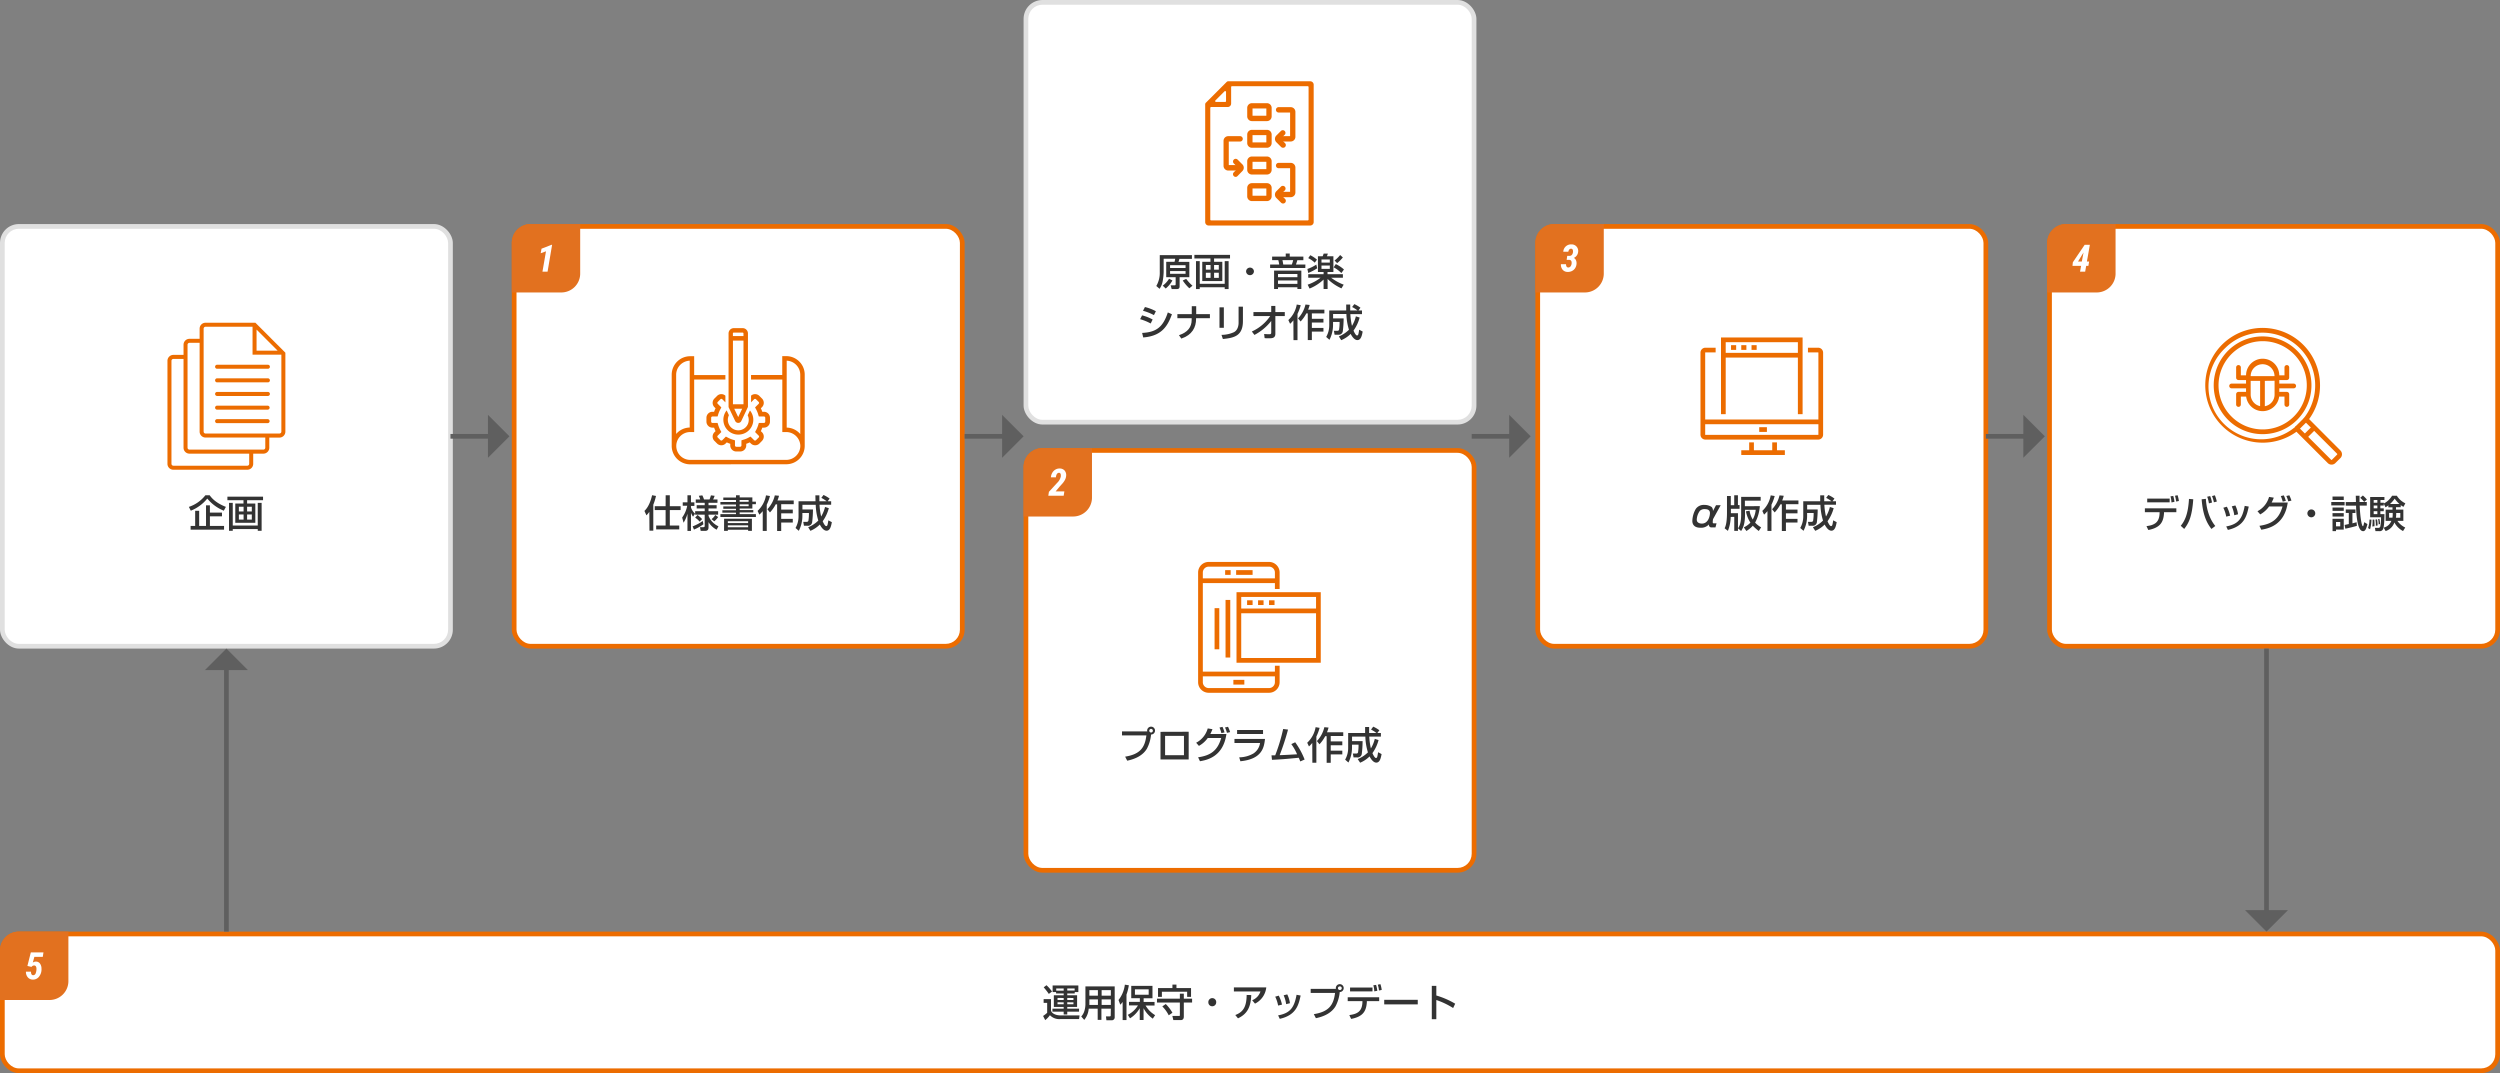<svg id="Design" xmlns="http://www.w3.org/2000/svg" viewBox="0 0 1060 455"><rect x="0" y="0" width="1060" height="455" fill="#808080" stroke="none"/><defs><style>.cls-1{fill:#ec6c00;}.cls-2{fill:#fff;}.cls-3{isolation:isolate;}.cls-4{fill:#333;}.cls-5{fill:#e0e0e0;}.cls-6{fill:#e2711f;}.cls-7{fill:none;stroke:#5f5f5f;stroke-width:2px;}.cls-8{fill:#5f5f5f;}</style></defs><rect class="cls-1" y="395" width="1060" height="60" rx="8"/><rect class="cls-2" x="2" y="397" width="1056" height="56" rx="6"/><g class="cls-3"><path class="cls-4" d="M442.5,423.62h3.12v4.72c.13,1.19,1.81,2.19,4.06,2.19h8.05l-.2,1.56h-7.91a5.48,5.48,0,0,1-4.45-1.65,10.17,10.17,0,0,1-2,2.1l-.9-1.77a13.41,13.41,0,0,0,1.73-1.34v-4.21h-1.5Zm1.2-5.89a15.11,15.11,0,0,1,2.35,2.69l-1.35,1a28.71,28.71,0,0,0-2.17-2.79Zm2.61.1h10.91v2.8h-1.53v.59h-3.17V422h4.17v4.94h-4.17v.74h5v1.26h-5v1.19H451v-1.19h-4.77v-1.26H451v-.74h-4.17V422H451v-.77h-3.22v-.59h-1.47Zm1.53,2.2H451v-.91h-3.16Zm.55,3.08V424H451v-.85Zm0,1.84v.85H451V425Zm7.26-5.83h-3.13V420h3.13Zm-3.13,4V424h2.62v-.85Zm0,1.84v.85h2.62V425Z"/><path class="cls-4" d="M471,427.67H467v4.74h-1.58v-4.74h-3.81a8.44,8.44,0,0,1-1.89,4.77L458.45,431a6.37,6.37,0,0,0,1.15-1.84,10.21,10.21,0,0,0,.62-3.3v-7.64h12.41v13a1.25,1.25,0,0,1-1.38,1.38h-2.13l-.19-1.66h1.63a.34.34,0,0,0,.39-.37Zm-9.11-3.92v1.82c0,.1,0,.47,0,.53h3.63v-2.35Zm0-3.94v2.34h3.62v-2.34Zm5.2,0v2.34H471v-2.34Zm0,3.94v2.35H471v-2.35Z"/><path class="cls-4" d="M476,424.82A9.1,9.1,0,0,1,475,426l-.74-2a13.17,13.17,0,0,0,2.68-6.5l1.69.26a21.39,21.39,0,0,1-1,3.95V432.5H476Zm2.21,5.46a10.56,10.56,0,0,0,4.29-4h-3.81V424.8h4.61v-1.56h-3.65V418h9v5.26H484.9v1.56h4.63v1.52h-3.81a11.69,11.69,0,0,0,4.06,4.09l-1,1.48a12.62,12.62,0,0,1-3.91-4.43v5h-1.62v-5a12,12,0,0,1-4.13,4.29Zm3-10.81v2.31h5.83v-2.31Z"/><path class="cls-4" d="M505.45,423.44v1.62h-3.51v5.84c0,.47,0,1.62-1.31,1.62h-3.14l-.4-1.75h2.85a.29.29,0,0,0,.32-.33v-5.38h-9.7v-1.62h9.7v-2.13h1.68v2.13ZM491,418.93h6.11v-1.47h1.71v1.47H505v3.73h-1.65V420.5H492.64v2.16H491Zm3.28,6.77a17.15,17.15,0,0,1,2.83,3.71l-1.57,1.08a14.5,14.5,0,0,0-2.72-3.77Z"/><path class="cls-4" d="M515.67,425a1.66,1.66,0,0,1-1.67,1.66,1.64,1.64,0,0,1-1.66-1.66,1.67,1.67,0,1,1,3.33,0Z"/><path class="cls-4" d="M536.9,418.67a8.65,8.65,0,0,1-4.78,6.87l-1.2-1.44a6,6,0,0,0,3.52-3.73H523.17v-1.7Zm-13.14,11.7c2.85-1.1,4.79-2.85,4.82-8.51l1.95.05c-.17,5.74-2.21,8.22-5.62,9.87Z"/><path class="cls-4" d="M541.92,426.36a14.6,14.6,0,0,0-1.23-3.77l1.5-.44a14.76,14.76,0,0,1,1.38,3.81Zm0,4.16c5.09-.95,6.83-3.24,7.82-8.73l1.73.31c-.85,3.89-1.82,8.31-8.85,9.89Zm3.41-4.76a14,14,0,0,0-1.06-3.76l1.52-.38a11.55,11.55,0,0,1,1.14,3.74Z"/><path class="cls-4" d="M557.06,430c6.21-1,8.37-3.68,9-9H555.73v-1.71h10.71a1.14,1.14,0,0,1-.05-.33,1.67,1.67,0,1,1,1.66,1.66,16.1,16.1,0,0,1-1.76,6c-1.74,2.93-5,4.41-8.35,5.09Zm10.23-11a.76.76,0,0,0,.76.76.77.77,0,1,0,0-1.53A.76.76,0,0,0,567.29,419Z"/><path class="cls-4" d="M584.77,422.84v1.64h-5.23l0,.47c-.27,3.87-1.67,6.1-6.66,7.07l-.77-1.63c3.11-.43,5.41-1.3,5.56-5.46v-.45h-6.24v-1.64Zm-2.83-4.13v1.63h-9.52v-1.63Zm.75,1.63a10.24,10.24,0,0,0-.4-2.58l1.17-.17a13,13,0,0,1,.51,2.51Zm2-.37a12.76,12.76,0,0,0-.5-2.47l1.1-.22a12.39,12.39,0,0,1,.56,2.45Z"/><path class="cls-4" d="M601.13,423.92v1.94H586.91v-1.94Z"/><path class="cls-4" d="M609,418v4.09a35.23,35.23,0,0,1,8,3.48l-.87,1.84A32.88,32.88,0,0,0,609,424v8.13h-1.92V418Z"/></g><rect class="cls-5" y="95" width="192" height="180" rx="8"/><rect class="cls-2" x="2" y="97" width="188" height="176" rx="6"/><rect class="cls-1" x="217" y="95" width="192" height="180" rx="8"/><rect class="cls-2" x="219" y="97" width="188" height="176" rx="6"/><rect class="cls-1" x="651" y="95" width="192" height="180" rx="8"/><rect class="cls-2" x="653" y="97" width="188" height="176" rx="6"/><rect class="cls-1" x="868" y="95" width="192" height="180" rx="8"/><rect class="cls-2" x="870" y="97" width="188" height="176" rx="6"/><path class="cls-1" d="M108.29,136.84H87.15a2.51,2.51,0,0,0-2.51,2.51v4.31H80.33a2.51,2.51,0,0,0-2.51,2.51v4.3H73.51A2.52,2.52,0,0,0,71,153v43.66a2.51,2.51,0,0,0,2.51,2.51h31.34a2.51,2.51,0,0,0,2.51-2.51v-4.31h4.31a2.51,2.51,0,0,0,2.51-2.51v-4.3h4.31A2.52,2.52,0,0,0,121,183V149.55Zm.49,2.91,8.92,8.92h-8.92Zm-3.12,56.9a.81.81,0,0,1-.81.81H73.51a.82.82,0,0,1-.81-.81V153a.81.81,0,0,1,.81-.81h4.31v37.65a2.51,2.51,0,0,0,2.51,2.51h25.33Zm6.82-6.82a.81.81,0,0,1-.81.81H80.33a.81.81,0,0,1-.81-.81V146.17a.81.81,0,0,1,.81-.81h4.31V183a2.51,2.51,0,0,0,2.51,2.52h25.33ZM119.3,183a.81.81,0,0,1-.81.81H87.15a.81.81,0,0,1-.81-.81V139.35a.81.81,0,0,1,.81-.81h19.93v11.83H119.3Z"/><path class="cls-1" d="M113.59,154.65H92.05a.85.85,0,0,0,0,1.7h21.54a.85.85,0,0,0,0-1.7Z"/><path class="cls-1" d="M113.59,160.41H92.05a.86.86,0,0,0-.85.86.85.85,0,0,0,.85.85h21.54a.85.85,0,0,0,.85-.85A.86.86,0,0,0,113.59,160.41Z"/><path class="cls-1" d="M113.59,166.18H92.05a.85.85,0,0,0-.85.85.86.86,0,0,0,.85.86h21.54a.86.86,0,0,0,.85-.86A.85.85,0,0,0,113.59,166.18Z"/><path class="cls-1" d="M113.47,172H92.05a.85.85,0,1,0,0,1.7h21.42a.85.85,0,1,0,0-1.7Z"/><path class="cls-1" d="M113.47,177.72H92.05a.85.85,0,0,0,0,1.7h21.42a.85.85,0,0,0,0-1.7Z"/><path class="cls-1" d="M312.19,191.43a2.56,2.56,0,0,1-2.56-2.56v-.7a10.37,10.37,0,0,1-1.47-.61l-.5.49a2.5,2.5,0,0,1-1.81.75,2.53,2.53,0,0,1-1.81-.75l-1.14-1.13a2.59,2.59,0,0,1,0-3.63l.5-.49a10,10,0,0,1-.61-1.48h-.7a2.56,2.56,0,0,1-2.56-2.56v-1.61a2.56,2.56,0,0,1,2.56-2.56h.7a9.48,9.48,0,0,1,.61-1.47l-.5-.5a2.58,2.58,0,0,1,0-3.62l1.14-1.14a2.56,2.56,0,0,1,3.46-.15l.07.06v2.83l-1.32-1.32a.56.56,0,0,0-.4-.17.52.52,0,0,0-.39.17l-1.14,1.14a.52.52,0,0,0-.17.39.56.56,0,0,0,.17.4l1.53,1.53-.3.57a11.92,11.92,0,0,0-1.13,2.75l-.17.53h-2.16a.56.56,0,0,0-.56.56v1.61a.56.56,0,0,0,.56.56h2.16l.17.55a12.34,12.34,0,0,0,1.15,2.77l.28.54-1.53,1.53a.54.54,0,0,0-.17.39.54.54,0,0,0,.17.4l1.14,1.14a.51.51,0,0,0,.39.16.55.55,0,0,0,.4-.16l1.53-1.53.58.3a11.57,11.57,0,0,0,2.75,1.13l.52.17v2.16a.57.57,0,0,0,.56.56h1.62a.57.57,0,0,0,.56-.56v-2.16l.57-.19a10.91,10.91,0,0,0,2.77-1.15l.51-.26,1.53,1.53a.55.55,0,0,0,.4.16.51.51,0,0,0,.39-.16l1.14-1.14a.54.54,0,0,0,.17-.4.54.54,0,0,0-.17-.39l-1.53-1.53.28-.54a11.48,11.48,0,0,0,1.15-2.77l.17-.55h2.16a.56.56,0,0,0,.56-.56v-1.61a.56.56,0,0,0-.56-.56h-2.16l-.19-.58a11.21,11.21,0,0,0-1.15-2.77l-.26-.5,1.53-1.53a.56.56,0,0,0,.17-.4.52.52,0,0,0-.17-.39l-1.14-1.14a.52.52,0,0,0-.39-.17.56.56,0,0,0-.4.17l-1.3,1.3v-2.82l.07-.06a2.57,2.57,0,0,1,3.45.16L323.1,169a2.58,2.58,0,0,1,0,3.62l-.5.5a9.9,9.9,0,0,1,.61,1.47h.7a2.56,2.56,0,0,1,2.56,2.56v1.61a2.56,2.56,0,0,1-2.56,2.56h-.7a10,10,0,0,1-.61,1.48l.5.49a2.59,2.59,0,0,1,0,3.63L322,188.05a2.53,2.53,0,0,1-1.81.75,2.5,2.5,0,0,1-1.81-.75l-.5-.49a10.37,10.37,0,0,1-1.47.61v.7a2.56,2.56,0,0,1-2.56,2.56Z"/><path class="cls-1" d="M313,184.27a6.31,6.31,0,0,1-5.1-10l.2-.27.94,2,0,.09a4.45,4.45,0,0,0,4,6.37,4.44,4.44,0,0,0,4-6.34l0-.09.94-2,.2.27a6.2,6.2,0,0,1,.52,6.56A6.31,6.31,0,0,1,313,184.27Z"/><path class="cls-1" d="M292.61,196.88a7.85,7.85,0,0,1-7.81-7.72V158.87a7.84,7.84,0,0,1,7.84-7.83h1.69v8h13.24v1.89H294.33v22.26h-1.69a5.9,5.9,0,1,0,0,11.8h40.78a6,6,0,0,0,5.92-5.89,6,6,0,0,0-5.95-5.91h-1.69V160.93H318.44V159h13.23v-8h1.69a7.84,7.84,0,0,1,7.84,7.83v30.27a7.79,7.79,0,0,1-7.81,7.74Zm40.95-15.58a7.8,7.8,0,0,1,5.75,2.73V158.87a6,6,0,0,0-5.75-5.94Zm-41.12-28.37a6,6,0,0,0-5.75,5.94V184a7.8,7.8,0,0,1,5.75-2.73Z"/><path class="cls-1" d="M313,179.3a1.41,1.41,0,0,1-1.29-.82l-2.8-5.87,0-.09,0-31.15a2.24,2.24,0,0,1,2.24-2.24h3.73a2.25,2.25,0,0,1,2.25,2.24s0,30.65,0,31.15c-.09.24-.93,2-1.67,3.56l-1.14,2.41a1.41,1.41,0,0,1-1.3.82Zm0-2.45,1.69-3.56h-3.38Zm2.24-5.43,0-27h-4.47c0,3.9,0,24.71,0,27ZM311.12,141a.38.38,0,0,0-.37.37v1.13h4.48v-1.12a.37.37,0,0,0-.38-.37h-3.73Z"/><path class="cls-1" d="M770.91,186.39H723.09A2.09,2.09,0,0,1,721,184.3V149.52a2.1,2.1,0,0,1,2.09-2.09h4.34v2h-4.34a.09.09,0,0,0-.09.09V184.3a.09.09,0,0,0,.09.09h47.82a.09.09,0,0,0,.09-.09V149.52a.09.09,0,0,0-.09-.09h-4.34v-2h4.34a2.1,2.1,0,0,1,2.09,2.09V184.3A2.09,2.09,0,0,1,770.91,186.39Z"/><rect class="cls-1" x="751.43" y="187.57" width="2" height="4.35"/><rect class="cls-1" x="741.65" y="187.57" width="2" height="4.35"/><rect class="cls-1" x="738.3" y="190.91" width="18.48" height="2"/><rect class="cls-1" x="722" y="177.87" width="50" height="2"/><rect class="cls-1" x="745.91" y="181.13" width="3.26" height="2"/><polygon class="cls-1" points="764.3 175.61 762.3 175.61 762.3 145.09 731.7 145.09 731.7 175.61 729.7 175.61 729.7 143.09 764.3 143.09 764.3 175.61"/><rect class="cls-1" x="730.7" y="149.61" width="32.61" height="2"/><rect class="cls-1" x="733.96" y="146.35" width="2.17" height="2"/><rect class="cls-1" x="738.3" y="146.35" width="2.17" height="2"/><rect class="cls-1" x="742.65" y="146.35" width="2.17" height="2"/><path class="cls-1" d="M959.37,174.33a7.07,7.07,0,0,1-7-6.17h-2.25v3.35a1,1,0,1,1-2,0v-4.35a1,1,0,0,1,1-1h3.2v-1.51H946.2a1,1,0,0,1,0-2h6.12v-1.51h-3.2a1,1,0,0,1-1-1v-4.35a1,1,0,0,1,2,0v3.35h2.21a7,7,0,0,1,14.08,0h2.21v-3.35a1,1,0,0,1,2,0v4.35a1,1,0,0,1-1,1h-3.2v1.51h6.11a1,1,0,0,1,0,2h-6.11v1.51h3.2a1,1,0,0,1,1,1v4.35a1,1,0,1,1-2,0v-3.35h-2.25A7.07,7.07,0,0,1,959.37,174.33Zm.92-12.85v10.76a5,5,0,0,0,4.13-5v-5.8Zm-6,0v5.8a5.05,5.05,0,0,0,4,4.93V161.48Zm0-2,10.1,0a5.05,5.05,0,1,0-10.1,0Z"/><path class="cls-1" d="M959.37,184.08A20.72,20.72,0,1,1,974,178,20.58,20.58,0,0,1,959.37,184.08Zm0-39.42a18.71,18.71,0,1,0,13.23,5.48A18.59,18.59,0,0,0,959.37,144.66Z"/><path class="cls-1" d="M988.57,197a2.26,2.26,0,0,1-1.61-.67l-13.27-13.27a24.36,24.36,0,0,1-31.55-36.92h0a24.36,24.36,0,0,1,36.92,31.55L992.33,191a2.27,2.27,0,0,1,0,3.22l-2.16,2.15A2.24,2.24,0,0,1,988.57,197Zm-14.79-16.26a1,1,0,0,1,.71.29l13.89,13.89a.23.23,0,0,0,.38,0l2.16-2.16a.25.25,0,0,0,.08-.19.24.24,0,0,0-.08-.19L977,178.49a1,1,0,0,1-.08-1.32,22.37,22.37,0,0,0-33.41-29.62h0A22.36,22.36,0,0,0,973.17,181,1,1,0,0,1,973.78,180.74Zm-30.94-33.9h0Z"/><path class="cls-1" d="M978,185.88l-1.41-1.41,4-4,1.41,1.42Zm-3.53-3.43L973.08,181l4-3.95,1.41,1.41Z"/><g class="cls-3"><path class="cls-4" d="M94.89,216.54a17.69,17.69,0,0,1-7-5.15,17.18,17.18,0,0,1-7,5.15l-.8-1.62a14.88,14.88,0,0,0,7-4.93H88.9c.88,1.22,2.55,3.22,6.88,4.93Zm-.77.8v1.58H89V223h6v1.57H80.82V223h1.93v-6.43h1.7V223h2.9v-8.74H89v3.09Z"/><path class="cls-4" d="M111.53,212.09h-6.76v1.42h3.49v8.17h-8.5v-8.17h3.48v-1.42H96.42v-1.5h15.11ZM97.1,213.21h1.59v9.62h10.6v-9.62h1.64v11.86h-1.64v-.75H98.69v.75H97.1Zm4.18,1.65v2h2v-2Zm0,3.28v2.18h2v-2.18Zm3.49-3.28v2h2v-2Zm0,3.28v2.18h2v-2.18Z"/></g><g class="cls-3"><path class="cls-4" d="M275.32,217a9.69,9.69,0,0,1-1.23,1.5l-.85-1.87c1.86-1.76,2.77-4.58,3.25-6.66l1.65.31A22.28,22.28,0,0,1,277,214V225h-1.63Zm6.92-7H284v4.63h4.58v1.65H284v6.54H288v1.65h-9.78v-1.65h4v-6.54h-4.61v-1.65h4.61Z"/><path class="cls-4" d="M289.24,219.44a12.46,12.46,0,0,0,2.14-5h-1.9V213h2v-3h1.49v3h1.45v1.51h-1.45v.64a6.19,6.19,0,0,0,1.73,2.65l-.85,1.27a6.82,6.82,0,0,1-.88-1.65v7.7h-1.49v-7.3a13.78,13.78,0,0,1-1.65,3.81Zm9,2.85a18.73,18.73,0,0,1-4,2.25l-.56-1.36a18.74,18.74,0,0,0,4.29-2.29Zm5.61,2.3a9,9,0,0,1-3.44-3.22v2.28c0,.78-.31,1.44-1.37,1.44h-1.95l-.3-1.57h1.42c.39,0,.58-.1.58-.56v-4.75h-4.05v-1.46h4.05V215.6h-3.4v-1.4h3.4v-1H295v-1.43h1.9a10.88,10.88,0,0,0-.61-1.55l1.49-.19a9.92,9.92,0,0,1,.72,1.74h2.34a13.61,13.61,0,0,0,.59-1.74l1.57.19a8.08,8.08,0,0,1-.64,1.55h1.85v1.43h-3.8v1h3.44v1.4h-3.44v1.15h4.08v1.46h-4.08v.51a8.1,8.1,0,0,0,4.22,4.43Zm-7.21-3.42a7.85,7.85,0,0,0-1.9-1.68l1-1.13a15.17,15.17,0,0,1,1.95,1.73Zm7.85-1.94a9.31,9.31,0,0,1-1.64,1.81l-1.15-.93a6.31,6.31,0,0,0,1.57-1.75Z"/><path class="cls-4" d="M306.68,210.94h5.38V210h1.57v.91H319v1.81h1.5v1.07H319v1.84h-5.38v.64h5.78v1h-5.78V218h6.88v1.22H305.45V218h6.61v-.64h-5.78v-1h5.78v-.64h-5.38v-1h5.38v-.81h-6.61v-1.07h6.61V212h-5.38Zm.34,9h11.79v5.16h-1.6v-.48H308.6v.48H307ZM308.6,221v.78h8.61V221Zm0,1.74v.81h8.61v-.81Zm5-10.75v.77h3.82V212Zm0,1.84v.81h3.82v-.81Z"/><path class="cls-4" d="M323.4,216.72a12.33,12.33,0,0,1-1.44,1.49l-.74-1.59a11.74,11.74,0,0,0,3.56-6.59l1.69.28A20.88,20.88,0,0,1,325.1,214v11.12h-1.7Zm6.9-6.52a11.71,11.71,0,0,1-.66,2h6.9v1.59h-5.31v2.27h4.91v1.59h-4.91V220h4.91v1.56h-4.91v3.59H329.5v-11.3h-.61a14.89,14.89,0,0,1-2.43,3.42l-1.09-1.36a12.61,12.61,0,0,0,3.15-5.87Z"/><path class="cls-4" d="M342.67,223.55a12.89,12.89,0,0,0,4.29-2.83,24.67,24.67,0,0,1-1.09-6.68h-5.64V216h4.47a45.65,45.65,0,0,1-.34,5.38,1.73,1.73,0,0,1-2,1.53h-1.49l-.29-1.65h1.55a.67.67,0,0,0,.66-.68,18.23,18.23,0,0,0,.19-3.08h-2.77v1.33a13.7,13.7,0,0,1-1.52,6.24l-1.39-1.21a9.87,9.87,0,0,0,1.28-4.95v-6.37h7.19c0-.54-.05-2.3-.05-2.51h1.7c0,.61,0,1,0,2.51h3.1a14.14,14.14,0,0,0-2.28-1.44l.92-1.23a13.22,13.22,0,0,1,2.6,1.53l-.84,1.14h1.49V214h-4.93a27.15,27.15,0,0,0,.69,5,14.53,14.53,0,0,0,1.65-4.05l1.6.52a16.94,16.94,0,0,1-2.59,5.52c0,.08.86,2.08,1.47,2.08s.62-.71.93-2.45l1.47.78c-.29,1.59-.7,3.62-2.24,3.62s-2.69-2.3-2.85-2.62a12.56,12.56,0,0,1-4,2.67Z"/></g><g class="cls-3"><path class="cls-4" d="M729.58,214.2l-3.25,5.91a8,8,0,0,0-.13,1.28c0,.5.2.51.61.51h1l-.45,1.73h-1.71a1.05,1.05,0,0,1-1.05-1.3,4.44,4.44,0,0,1-3.64,1.43c-2.51,0-3.41-1.36-3.41-2.85A10.83,10.83,0,0,1,719,215.8a4.09,4.09,0,0,1,3.53-1.72,5.56,5.56,0,0,1,3.21.89,2.22,2.22,0,0,1,.54,1.73l1.31-2.5Zm-8.83,2.39a6.73,6.73,0,0,0-1.32,3.74c0,1.57,1.72,1.67,2.16,1.67,2.88,0,3.43-3.52,3.43-4.44,0-1.5-1.31-1.68-2-1.68A2.79,2.79,0,0,0,720.75,216.59Z"/><path class="cls-4" d="M733.82,219.17a16.7,16.7,0,0,1-1.19,5.92L731.24,224c.38-.79,1-2.18,1-6.74v-6.95h1.62v3.89h1.45V210h1.57v4.16h.69v1.57H733.9v1.54c0,.12,0,.24,0,.32h3v7.49h-1.57v-5.92Zm12.35-4.57a17.61,17.61,0,0,1-2,7,11.8,11.8,0,0,0,2.55,2l-1,1.54a20.52,20.52,0,0,1-2.53-2.23,11.55,11.55,0,0,1-2.72,2.23l-1.09-1.54a9.26,9.26,0,0,0,2.8-2,13.12,13.12,0,0,1-1.9-4.79l1.54-.27a9.9,9.9,0,0,0,1.34,3.73,10.27,10.27,0,0,0,1.26-4.12h-4.53v2c0,3.87-.78,5.67-1.66,7L736.92,224c.56-.85,1.33-2,1.33-6v-7.33h8.28v1.62h-6.7v2.35Z"/><path class="cls-4" d="M749.4,216.72a13.14,13.14,0,0,1-1.44,1.49l-.74-1.59a11.74,11.74,0,0,0,3.56-6.59l1.69.28A20.88,20.88,0,0,1,751.1,214v11.12h-1.7Zm6.9-6.52a11.71,11.71,0,0,1-.66,2h6.9v1.59h-5.31v2.27h4.91v1.59h-4.91V220h4.91v1.56h-4.91v3.59H755.5v-11.3h-.61a14.89,14.89,0,0,1-2.43,3.42l-1.09-1.36a12.7,12.7,0,0,0,3.15-5.87Z"/><path class="cls-4" d="M768.67,223.55a12.89,12.89,0,0,0,4.29-2.83,24.67,24.67,0,0,1-1.09-6.68h-5.64V216h4.47a45.65,45.65,0,0,1-.34,5.38,1.74,1.74,0,0,1-2,1.53h-1.49l-.29-1.65h1.55a.67.67,0,0,0,.66-.68,18.23,18.23,0,0,0,.19-3.08h-2.77v1.33a13.7,13.7,0,0,1-1.52,6.24l-1.39-1.21a9.87,9.87,0,0,0,1.28-4.95v-6.37h7.19c0-.54,0-2.3,0-2.51h1.7c0,.61,0,1,0,2.51h3.1a13.73,13.73,0,0,0-2.29-1.44l.93-1.23a13.22,13.22,0,0,1,2.6,1.53l-.84,1.14h1.49V214h-4.93a27.15,27.15,0,0,0,.69,5,14.53,14.53,0,0,0,1.65-4.05l1.6.52a16.94,16.94,0,0,1-2.59,5.52c0,.08.86,2.08,1.47,2.08s.62-.71.93-2.45l1.47.78c-.29,1.59-.7,3.62-2.24,3.62s-2.69-2.3-2.85-2.62a12.56,12.56,0,0,1-4,2.67Z"/></g><g class="cls-3"><path class="cls-4" d="M922.77,215.53v1.65h-5.23l0,.46c-.27,3.87-1.67,6.1-6.66,7.08l-.77-1.64c3.11-.43,5.41-1.29,5.56-5.45v-.45h-6.24v-1.65Zm-2.83-4.13V213h-9.52V211.4Zm.75,1.63a10.31,10.31,0,0,0-.4-2.58l1.17-.17a13.16,13.16,0,0,1,.51,2.51Zm2-.37a12.8,12.8,0,0,0-.5-2.46l1.1-.23a12.81,12.81,0,0,1,.56,2.45Z"/><path class="cls-4" d="M924.64,222.94c1.63-2,3.12-4.79,3.49-11.4l1.81.15c-.53,7.62-2,10.21-3.84,12.58Zm10.65-11.43c.16,3.19,1.05,7.94,4,11.51l-1.64,1.25c-1.56-2-3.62-5.25-4.15-12.57Zm1.29,1.92a12.59,12.59,0,0,0-.73-2.82l1.26-.28a13.32,13.32,0,0,1,.78,2.75Zm2.11-.46a13.65,13.65,0,0,0-.8-2.64l1.22-.32a17.54,17.54,0,0,1,.82,2.65Z"/><path class="cls-4" d="M943.92,219.05a14.41,14.41,0,0,0-1.23-3.76l1.5-.45a14.89,14.89,0,0,1,1.38,3.81Zm0,4.16c5.09-.94,6.83-3.23,7.83-8.72l1.72.3c-.84,3.89-1.82,8.31-8.85,9.89Zm3.41-4.75a13.88,13.88,0,0,0-1.06-3.76l1.52-.39a11.59,11.59,0,0,1,1.14,3.75Z"/><path class="cls-4" d="M957.17,216.76a9.77,9.77,0,0,0,4.91-6.07l2,.32a16.18,16.18,0,0,1-.9,2.05H970c-1.36,9.83-8.51,11.08-11.22,11.54l-.78-1.66c5.2-.74,8.27-2.79,9.79-8.2H962.1a11.42,11.42,0,0,1-3.76,3.37Zm10.69-4.08a13.53,13.53,0,0,0-.8-2.35l1.27-.29a13.31,13.31,0,0,1,.86,2.35Zm2.37-.11a14.59,14.59,0,0,0-.83-2.28l1.28-.28a14.91,14.91,0,0,1,.89,2.25Z"/><path class="cls-4" d="M981.67,217.69A1.67,1.67,0,1,1,980,216,1.65,1.65,0,0,1,981.67,217.69Z"/><path class="cls-4" d="M988.46,212.86h5.65v1.44h-5.65Zm.52-2.33h4.77V212H989Zm0,4.65h4.77v1.44H989Zm0,2.4h4.77V219H989Zm0,2.4h4.77v4.58h-3.28v.64H989Zm1.49,1.36v1.82h1.79v-1.82Zm3.64,1.23,1.78-.37v-4.72H994.6V216h4.11v1.5h-1.28v4.39c.78-.2,1.26-.32,1.76-.47l.13,1.54c-1.12.32-2.85.8-4.9,1.2Zm4.81-9.71c0-.29-.07-2.6-.08-2.68h1.6c0,.77,0,1.63,0,2.68h3.07v1.52h-3c.19,4.86.85,8.72,1.36,8.72.16,0,.16,0,.58-1.7l1.34.82c-.43,1.68-.8,3-1.82,3-2.61,0-2.92-7.68-3-10.83H994.6v-1.52Zm2.93-2.77a12.51,12.51,0,0,1,1.71,1.72l-1.15,1a14.51,14.51,0,0,0-1.67-1.74Z"/><path class="cls-4" d="M1005.49,220.31a16.15,16.15,0,0,1-.58,4.09l-.86-.5a11.76,11.76,0,0,0,.61-3.59Zm7.19-6.06a6.75,6.75,0,0,1-1.22.83l-.75-1.55v.83h-1.44v1.18h1.44v1.21h-1.44V218H1011c0,.26,0,4.79-.48,6a1.52,1.52,0,0,1-1.71,1.21h-1.62l-.22-1.39h1.38a.83.83,0,0,0,.91-.62,20.48,20.48,0,0,0,.3-3.88h-4.61v-8.58H1011V212h-1.69v1.15h1.44v.34a8.77,8.77,0,0,0,3.5-3.31h2a8.57,8.57,0,0,0,3.62,3.23l-.8,1.49a8,8,0,0,1-1.17-.74v.9h-2v1h3.12v4.79h-2.52a8.26,8.26,0,0,0,3.32,2.82l-.93,1.5a8.81,8.81,0,0,1-3.67-3.66,5.81,5.81,0,0,1-3.71,3.66l-.83-1.45a4.63,4.63,0,0,0,3.25-2.87h-2.42V216.1h2.91v-1h-1.77Zm-6,6.06a17.94,17.94,0,0,1,.09,2.81l-.91.11a20.27,20.27,0,0,0,.13-2.07c0-.33,0-.56,0-.85Zm-.24-8.29v1.15H1008V212Zm0,2.34v1.18H1008v-1.18Zm0,2.39V218H1008v-1.26Zm1.42,3.44a13.57,13.57,0,0,1,.24,2.62l-.75.11a12.05,12.05,0,0,0-.16-2.61Zm1-.16a8.61,8.61,0,0,1,.27,2.17l-.59.13a10.81,10.81,0,0,0-.22-2.22Zm5.65-2.55h-1.53v2h1.42a7.8,7.8,0,0,0,.11-1.45Zm2.84-3.78a13.57,13.57,0,0,1-2-2.27,12.88,12.88,0,0,1-2,2.27Zm-1.36,4.41a8.24,8.24,0,0,1-.13,1.4h1.87v-2h-1.74Z"/></g><rect class="cls-1" x="434" y="190" width="192" height="180" rx="8"/><rect class="cls-2" x="436" y="192" width="188" height="176" rx="6"/><path class="cls-1" d="M538.07,293.74H512.49a4.49,4.49,0,0,1-4.49-4.48V242.74a4.49,4.49,0,0,1,4.49-4.48h25.58a4.49,4.49,0,0,1,4.49,4.48v7h-2v-7a2.49,2.49,0,0,0-2.49-2.48H512.49a2.49,2.49,0,0,0-2.49,2.48v46.52a2.49,2.49,0,0,0,2.49,2.48h25.58a2.49,2.49,0,0,0,2.49-2.48v-7h2v7A4.49,4.49,0,0,1,538.07,293.74Z"/><rect class="cls-1" x="509" y="245.23" width="32.56" height="2"/><rect class="cls-1" x="509" y="284.77" width="32.56" height="2"/><rect class="cls-1" x="522.95" y="288.26" width="4.65" height="2"/><rect class="cls-1" x="524.12" y="241.74" width="6.98" height="2"/><rect class="cls-1" x="519.46" y="241.74" width="2.33" height="2"/><path class="cls-1" d="M560,281H524.28v-29.9H560Zm-33.72-2H558v-25.9H526.28Z"/><rect class="cls-1" x="525.28" y="258.02" width="33.72" height="2"/><rect class="cls-1" x="528.77" y="254.53" width="2.33" height="2"/><rect class="cls-1" x="533.42" y="254.53" width="2.33" height="2"/><rect class="cls-1" x="538.07" y="254.53" width="2.33" height="2"/><rect class="cls-1" x="519.63" y="254.37" width="2" height="24.42"/><rect class="cls-1" x="514.98" y="257.86" width="2" height="17.44"/><g class="cls-3"><path class="cls-4" d="M477.06,320.82c6.21-1,8.37-3.68,9-9H475.73v-1.71h10.71a1.22,1.22,0,0,1-.05-.34,1.67,1.67,0,1,1,1.66,1.67,16.1,16.1,0,0,1-1.76,6c-1.74,2.93-5,4.4-8.35,5.09Zm10.23-11a.77.77,0,0,0,.76.77.77.77,0,1,0,0-1.54A.77.77,0,0,0,487.29,309.79Z"/><path class="cls-4" d="M504,310.26V322H492.05v-11.7ZM502,312h-8v8.2h8Z"/><path class="cls-4" d="M507.17,314.92a9.8,9.8,0,0,0,4.91-6.07l2,.32a17.54,17.54,0,0,1-.9,2.05H520c-1.36,9.83-8.51,11.07-11.22,11.54l-.78-1.67c5.2-.73,8.27-2.78,9.79-8.19H512.1a11.38,11.38,0,0,1-3.76,3.36Zm10.69-4.09a13.85,13.85,0,0,0-.8-2.35l1.27-.29a13.21,13.21,0,0,1,.86,2.36Zm2.37-.11a13.92,13.92,0,0,0-.83-2.27l1.28-.29a15.11,15.11,0,0,1,.89,2.26Z"/><path class="cls-4" d="M536.36,313.31c-.39,3.33-1,8.55-10.44,9.46l-.49-1.66a12.26,12.26,0,0,0,6-1.62,6.33,6.33,0,0,0,2.83-4.46H523.41v-1.72Zm-.83-3.79v1.7h-11v-1.7Z"/><path class="cls-4" d="M549.16,314.72a33,33,0,0,1,4,7.32l-1.85.81c-.21-.57-.34-.89-.64-1.56-6.17.59-6.84.65-11.35.88l-.21-1.92c.37,0,1.15,0,1.58,0a74.93,74.93,0,0,0,3.37-11.16l2.06.26a98.85,98.85,0,0,1-3.55,10.84c2.49-.08,3-.12,7.39-.37a20.84,20.84,0,0,0-2.45-4.32Z"/><path class="cls-4" d="M556.4,315A12.34,12.34,0,0,1,555,316.5l-.74-1.58a11.77,11.77,0,0,0,3.56-6.6l1.69.29a20.56,20.56,0,0,1-1.37,3.68v11.12h-1.7Zm6.9-6.51a12.29,12.29,0,0,1-.66,2h6.9v1.58h-5.31v2.28h4.91V316h-4.91v2.29h4.91v1.57h-4.91v3.58H562.5v-11.3h-.61a15.29,15.29,0,0,1-2.43,3.43l-1.09-1.36a12.73,12.73,0,0,0,3.15-5.88Z"/><path class="cls-4" d="M575.67,321.85A13.14,13.14,0,0,0,580,319a24.59,24.59,0,0,1-1.09-6.67h-5.64v1.9h4.47a45.52,45.52,0,0,1-.34,5.38,1.75,1.75,0,0,1-2,1.54h-1.49l-.29-1.65h1.55a.67.67,0,0,0,.66-.69,18.17,18.17,0,0,0,.19-3.07h-2.77v1.33a13.7,13.7,0,0,1-1.52,6.24l-1.39-1.22a9.86,9.86,0,0,0,1.28-4.94v-6.37h7.19c0-.55,0-2.31,0-2.52h1.7c0,.61,0,1,0,2.52h3.1a14.63,14.63,0,0,0-2.29-1.45l.93-1.23a12.8,12.8,0,0,1,2.6,1.54l-.84,1.14h1.49v1.55h-4.93a27.41,27.41,0,0,0,.69,5,14.65,14.65,0,0,0,1.65-4.05l1.6.51a16.85,16.85,0,0,1-2.59,5.52c0,.08.86,2.08,1.47,2.08s.62-.7.93-2.45l1.47.79c-.29,1.58-.7,3.62-2.24,3.62s-2.69-2.31-2.85-2.63a12.56,12.56,0,0,1-4,2.67Z"/></g><rect class="cls-5" x="434" width="192" height="180" rx="8"/><rect class="cls-2" x="436" y="2" width="188" height="176" rx="6"/><path class="cls-1" d="M537.18,51.35h-6.36a2,2,0,0,1-2-2V45.75a2,2,0,0,1,2-2h6.36a2,2,0,0,1,2,2v3.57A2,2,0,0,1,537.18,51.35Zm-6.11-2.28h5.86V46h-5.86Z"/><path class="cls-1" d="M537.18,62.65h-6.36a2,2,0,0,1-2-2V57.05a2,2,0,0,1,2-2h6.36a2,2,0,0,1,2,2v3.57A2,2,0,0,1,537.18,62.65Zm-6.11-2.28h5.86V57.3h-5.86Z"/><path class="cls-1" d="M537.18,74h-6.36a2,2,0,0,1-2-2V68.36a2,2,0,0,1,2-2h6.36a2,2,0,0,1,2,2v3.56A2,2,0,0,1,537.18,74Zm-6.11-2.29h5.86V68.61h-5.86Z"/><path class="cls-1" d="M537.18,85.26h-6.36a2,2,0,0,1-2-2V79.66a2,2,0,0,1,2-2h6.36a2,2,0,0,1,2,2v3.57A2,2,0,0,1,537.18,85.26ZM531.07,83h5.86V79.91h-5.86Z"/><path class="cls-1" d="M547.22,60h-5.11a1.15,1.15,0,0,1,0-2.29H547v-10h-4.86a1.14,1.14,0,1,1,0-2.28h5.11a2,2,0,0,1,2,2V57.94A2,2,0,0,1,547.22,60Zm0-12.33Z"/><path class="cls-1" d="M544,62.65a1.17,1.17,0,0,1-.81-.33l-2-2a2,2,0,0,1,0-2.87l2-2A1.15,1.15,0,0,1,544.85,57L543,58.84l1.87,1.87a1.14,1.14,0,0,1-.81,1.94Z"/><path class="cls-1" d="M547.22,83.61h-5.11a1.14,1.14,0,1,1,0-2.28H547v-10h-4.86a1.14,1.14,0,1,1,0-2.28h5.11a2,2,0,0,1,2,2V81.58A2,2,0,0,1,547.22,83.61Zm0-12.33Z"/><path class="cls-1" d="M544,86.29a1.18,1.18,0,0,1-.81-.34l-2-2a2,2,0,0,1,0-2.88l2-2a1.15,1.15,0,0,1,1.62,1.62L543,82.47l1.87,1.87a1.15,1.15,0,0,1,0,1.61A1.16,1.16,0,0,1,544,86.29Z"/><path class="cls-1" d="M525.89,72.31h-5.11a2,2,0,0,1-2-2V59.73a2,2,0,0,1,2-2h5.11a1.15,1.15,0,0,1,0,2.29H521V70h4.86a1.15,1.15,0,0,1,0,2.29Z"/><path class="cls-1" d="M524,75a1.14,1.14,0,0,1-.81-2L525,71.16l-1.87-1.86a1.16,1.16,0,0,1,0-1.62,1.14,1.14,0,0,1,1.62,0l2,2a2,2,0,0,1,0,2.87l-2,2.05A1.17,1.17,0,0,1,524,75Z"/><path class="cls-1" d="M511,94.16V44.28a1.08,1.08,0,0,1,.44-.87l0,0,8.67-8.67h0a1.08,1.08,0,0,1,.49-.27h0l.12,0h34.77A1.46,1.46,0,0,1,557,35.84V94.16a1.46,1.46,0,0,1-1.46,1.46H512.46A1.46,1.46,0,0,1,511,94.16Zm43.84-1.08V36.92a.38.38,0,0,0-.38-.38H522.37a.38.38,0,0,0-.37.38v7a1.47,1.47,0,0,1-1.46,1.46h-7a.38.38,0,0,0-.38.37V93.08a.38.38,0,0,0,.38.38h40.92A.38.38,0,0,0,554.84,93.08Zm-35-50.25V39a.38.38,0,0,0-.65-.27l-3.85,3.85a.38.38,0,0,0,.27.65h3.85A.38.38,0,0,0,519.84,42.83Z"/><g class="cls-3"><path class="cls-4" d="M505.38,109.75h-5.31c-.18.64-.19.7-.4,1.29h4.61v6.48h-4.12v3.78c0,1-.38,1.27-1.31,1.27h-2.06l-.42-1.6h1.7c.33,0,.41-.16.41-.44v-3h-4V111H498a9.13,9.13,0,0,0,.29-1.29h-4.9v5.66a26.28,26.28,0,0,1-.4,3.8,8.66,8.66,0,0,1-1.33,3.29l-1.39-1.2a11,11,0,0,0,1.47-5.94v-7.14h13.64Zm-8.27,9.17a12,12,0,0,1-2.85,3.41L493,121.11a10.16,10.16,0,0,0,2.68-2.93Zm-1-6.47v1.17h6.57v-1.17Zm0,2.47v1.16h6.57v-1.16Zm6.84,3.33a18.31,18.31,0,0,0,2.66,2.89l-1.33,1.09a17.84,17.84,0,0,1-2.8-3.3Z"/><path class="cls-4" d="M521.53,109.59h-6.76V111h3.49v8.16h-8.5V111h3.47v-1.42h-6.81v-1.51h15.11Zm-14.43,1.12h1.59v9.62h10.59v-9.62h1.65v11.86h-1.65v-.76H508.69v.76H507.1Zm4.18,1.64v2h2v-2Zm0,3.29v2.17h2v-2.17Zm3.49-3.29v2h2v-2Zm0,3.29v2.17h2v-2.17Z"/><path class="cls-4" d="M531.67,115a1.66,1.66,0,0,1-1.67,1.67,1.64,1.64,0,0,1-1.66-1.67,1.67,1.67,0,0,1,3.33,0Z"/><path class="cls-4" d="M553.45,113.63H538.53v-1.48h3.86a15,15,0,0,0-.39-1.84h-2.62V108.8h5.77v-1.3h1.7v1.3h5.78v1.51h-2.56c-.08.28-.21.8-.58,1.84h4Zm-1.68,1.11v7.81H550.1v-.75h-8.23v.75h-1.66v-7.81Zm-9.9,1.44v1.34h8.23v-1.34Zm0,2.74v1.44h8.23v-1.44Zm1.89-8.61c.1.44.15.68.34,1.84h3.63a11.1,11.1,0,0,0,.56-1.84Z"/><path class="cls-4" d="M558.5,113.75a21.92,21.92,0,0,1-3.81,2l-.35-1.71a15.65,15.65,0,0,0,3.77-1.86Zm2.7,1.58h-2.4v-6.66h2a12,12,0,0,0,.43-1.13H563a7.23,7.23,0,0,1-.4,1.12h2.76v6.66h-2.49v.93h6.52v1.5h-5a21.31,21.31,0,0,0,5.33,2.95l-.94,1.57a20.49,20.49,0,0,1-5.88-4v4.26H561.2v-4a19,19,0,0,1-5.94,3.82l-.81-1.65a19,19,0,0,0,5.46-2.93h-5.22v-1.5h6.51Zm-5.65-7.12a12.59,12.59,0,0,1,2.85,1.89l-.94,1.28a11.43,11.43,0,0,0-2.77-1.94Zm4.76,1.81v1.33h3.53V110Zm0,2.57V114h3.53v-1.43Zm6.06-.62a14.06,14.06,0,0,1,3.46,2.29l-1.09,1.52a13.4,13.4,0,0,0-3.26-2.43Zm3-2.82a15,15,0,0,1-2.43,2.42l-1.08-1.12a13.58,13.58,0,0,0,2.36-2.32Z"/><path class="cls-4" d="M487.89,137.16a22,22,0,0,0-4.48-1.83l.83-1.62a19,19,0,0,1,4.48,1.76Zm-3.62,4c6-.3,8.85-2.46,10.89-8.69l1.74.77c-1.95,5.47-4.69,9.25-12.18,9.84Zm5-7.55a22.13,22.13,0,0,0-4.64-1.84l.83-1.59a19.22,19.22,0,0,1,4.63,1.78Z"/><path class="cls-4" d="M505.31,133.2v-3.36h1.88v3.36H513v1.71h-5.86v.29c0,3.57-1.65,6.82-6.26,8.36l-1-1.44c3.7-1.22,5.39-3.41,5.39-6.52v-.69h-6.06V133.2Z"/><path class="cls-4" d="M518.91,139h-1.85v-8.69h1.85Zm8.09-2.89c0,6.4-3.81,7.14-8.5,7.63l-.59-1.76a12.81,12.81,0,0,0,5.25-1.12c1.85-.94,2-3.3,2-3.9v-6.94H527Z"/><path class="cls-4" d="M530.78,140.56a18.63,18.63,0,0,0,7.77-6.54h-7.09v-1.71H539v-2.6h1.75v2.6h4V134h-4v7.51c0,1.92-1.43,1.92-2.76,1.92-.81,0-1.36,0-1.79-.07l-.21-1.74c.67.05,1.54.09,2.27.09.2,0,.74,0,.74-.62v-5a21.9,21.9,0,0,1-7.12,5.92Z"/><path class="cls-4" d="M548.4,135.81A12.34,12.34,0,0,1,547,137.3l-.74-1.59a11.71,11.71,0,0,0,3.56-6.59l1.69.29a20.85,20.85,0,0,1-1.37,3.68v11.12h-1.7Zm6.9-6.51a12.29,12.29,0,0,1-.66,2h6.9v1.58h-5.31v2.28h4.91v1.58h-4.91v2.29h4.91v1.57h-4.91v3.58H554.5v-11.3h-.61a15.29,15.29,0,0,1-2.43,3.43L550.37,135a12.73,12.73,0,0,0,3.15-5.88Z"/><path class="cls-4" d="M567.67,142.65a13.14,13.14,0,0,0,4.29-2.84,24.59,24.59,0,0,1-1.09-6.67h-5.64V135h4.47a45.52,45.52,0,0,1-.34,5.38,1.75,1.75,0,0,1-2,1.54h-1.49l-.29-1.65h1.55a.67.67,0,0,0,.66-.69,18.17,18.17,0,0,0,.19-3.07h-2.77v1.33a13.7,13.7,0,0,1-1.52,6.24l-1.39-1.22A9.86,9.86,0,0,0,563.6,138v-6.37h7.19c0-.55,0-2.31,0-2.52h1.7c0,.61,0,1,0,2.52h3.1a13.91,13.91,0,0,0-2.29-1.45l.93-1.23a12.8,12.8,0,0,1,2.6,1.54l-.84,1.14h1.49v1.55h-4.93a27.41,27.41,0,0,0,.69,5,14.65,14.65,0,0,0,1.65-4.05l1.6.51a16.85,16.85,0,0,1-2.59,5.52c0,.08.86,2.08,1.47,2.08s.62-.7.93-2.45l1.47.79c-.29,1.58-.7,3.62-2.24,3.62s-2.69-2.31-2.85-2.63a12.56,12.56,0,0,1-4,2.67Z"/></g><path id="長方形_792" data-name="長方形 792" class="cls-6" d="M8,395H29v21a8,8,0,0,1-8,8H0V403A8,8,0,0,1,8,395Z"/><g id="_1" data-name=" 1" class="cls-3"><g class="cls-3"><path class="cls-2" d="M11.62,409.56l1.45-5.75h5.36l-.29,1.89H14.57l-.66,2.45a2.11,2.11,0,0,1,1.27-.43,2.06,2.06,0,0,1,1.71.75,3.52,3.52,0,0,1,.7,2.16,5,5,0,0,1-1,3.43,3.19,3.19,0,0,1-2.71,1.29,2.74,2.74,0,0,1-2.12-1A3.45,3.45,0,0,1,11,412h2.14c0,1,.33,1.47.9,1.49a1.11,1.11,0,0,0,1.07-.77,4.9,4.9,0,0,0,.35-2,1.79,1.79,0,0,0-.26-1,.83.83,0,0,0-.72-.36,1.36,1.36,0,0,0-1.12.61Z"/></g></g><path id="長方形_792-2" data-name="長方形 792" class="cls-6" d="M225,95h21v21a8,8,0,0,1-8,8H217V103A8,8,0,0,1,225,95Z"/><g id="_1-2" data-name=" 1" class="cls-3"><g class="cls-3"><path class="cls-2" d="M232.17,115.19H230l1.5-8.64-2.25.83.35-1.93,4.22-1.65h.27Z"/></g></g><path id="長方形_792-3" data-name="長方形 792" class="cls-6" d="M659,95h21v21a8,8,0,0,1-8,8H651V103A8,8,0,0,1,659,95Z"/><g id="_1-3" data-name=" 1" class="cls-3"><g class="cls-3"><path class="cls-2" d="M664.5,108.49l1,0a1.32,1.32,0,0,0,1.12-.62,2.38,2.38,0,0,0,.33-1.48c-.06-.61-.33-.93-.8-.94a1,1,0,0,0-.76.34,1.81,1.81,0,0,0-.41.94h-2.15a3.28,3.28,0,0,1,3.4-3.11,2.78,2.78,0,0,1,2.9,3.19,3.11,3.11,0,0,1-1.81,2.54,2.26,2.26,0,0,1,.9,1,3.28,3.28,0,0,1,.23,1.55,3.86,3.86,0,0,1-.57,1.77,3.43,3.43,0,0,1-1.34,1.22,3.79,3.79,0,0,1-1.86.41,2.75,2.75,0,0,1-2.12-.93,3.29,3.29,0,0,1-.73-2.35H664a1.81,1.81,0,0,0,.22,1,.82.82,0,0,0,.69.4,1.24,1.24,0,0,0,1.09-.6,2.52,2.52,0,0,0,.37-1.57,1.21,1.21,0,0,0-.27-.75.93.93,0,0,0-.69-.31h-1.15Z"/></g></g><path id="長方形_792-4" data-name="長方形 792" class="cls-6" d="M876,95h21v21a8,8,0,0,1-8,8H868V103A8,8,0,0,1,876,95Z"/><g id="_1-4" data-name=" 1" class="cls-3"><g class="cls-3"><path class="cls-2" d="M884.85,110.89h.94l-.32,1.84h-.93l-.43,2.46h-2.17l.44-2.46h-3.65l.16-1.53,5-7.39h2.21Zm-3.77,0h1.61l.73-3.84-.08.12Z"/></g></g><path id="長方形_792-5" data-name="長方形 792" class="cls-6" d="M442,190h21v21a8,8,0,0,1-8,8H434V198A8,8,0,0,1,442,190Z"/><g id="_1-5" data-name=" 1" class="cls-3"><g class="cls-3"><path class="cls-2" d="M451,210.19h-6.52l.26-1.65,3.51-3.83a5.2,5.2,0,0,0,1.54-2.73l0-.42a1.42,1.42,0,0,0-.19-.79.63.63,0,0,0-.55-.3c-.71,0-1.15.56-1.33,1.74l0,.18h-2.14a4.47,4.47,0,0,1,.57-1.91,3.67,3.67,0,0,1,1.32-1.36,3.35,3.35,0,0,1,1.82-.48,2.74,2.74,0,0,1,2.13.9,3,3,0,0,1,.62,2.29,4.46,4.46,0,0,1-.47,1.59,8.13,8.13,0,0,1-1.16,1.66l-1.07,1.18-1.74,2.08h3.69Z"/></g></g><line class="cls-7" x1="191" y1="185" x2="208.11" y2="185"/><polygon class="cls-8" points="206.89 175.89 206.89 194.11 216 185 206.89 175.89"/><line class="cls-7" x1="409" y1="185" x2="426.11" y2="185"/><polygon class="cls-8" points="424.89 175.89 424.89 194.11 434 185 424.89 175.89"/><line class="cls-7" x1="624" y1="185" x2="641.11" y2="185"/><polygon class="cls-8" points="639.89 175.89 639.89 194.11 649 185 639.89 175.89"/><line class="cls-7" x1="842" y1="185" x2="859.11" y2="185"/><polygon class="cls-8" points="857.89 175.89 857.89 194.11 867 185 857.89 175.89"/><line class="cls-7" x1="96" y1="395" x2="96" y2="282.89"/><polygon class="cls-8" points="86.89 284.11 105.11 284.11 96 275 86.89 284.11"/><line class="cls-7" x1="961" y1="275" x2="961" y2="387.11"/><polygon class="cls-8" points="970.11 385.89 951.89 385.89 961 395 970.11 385.89"/></svg>